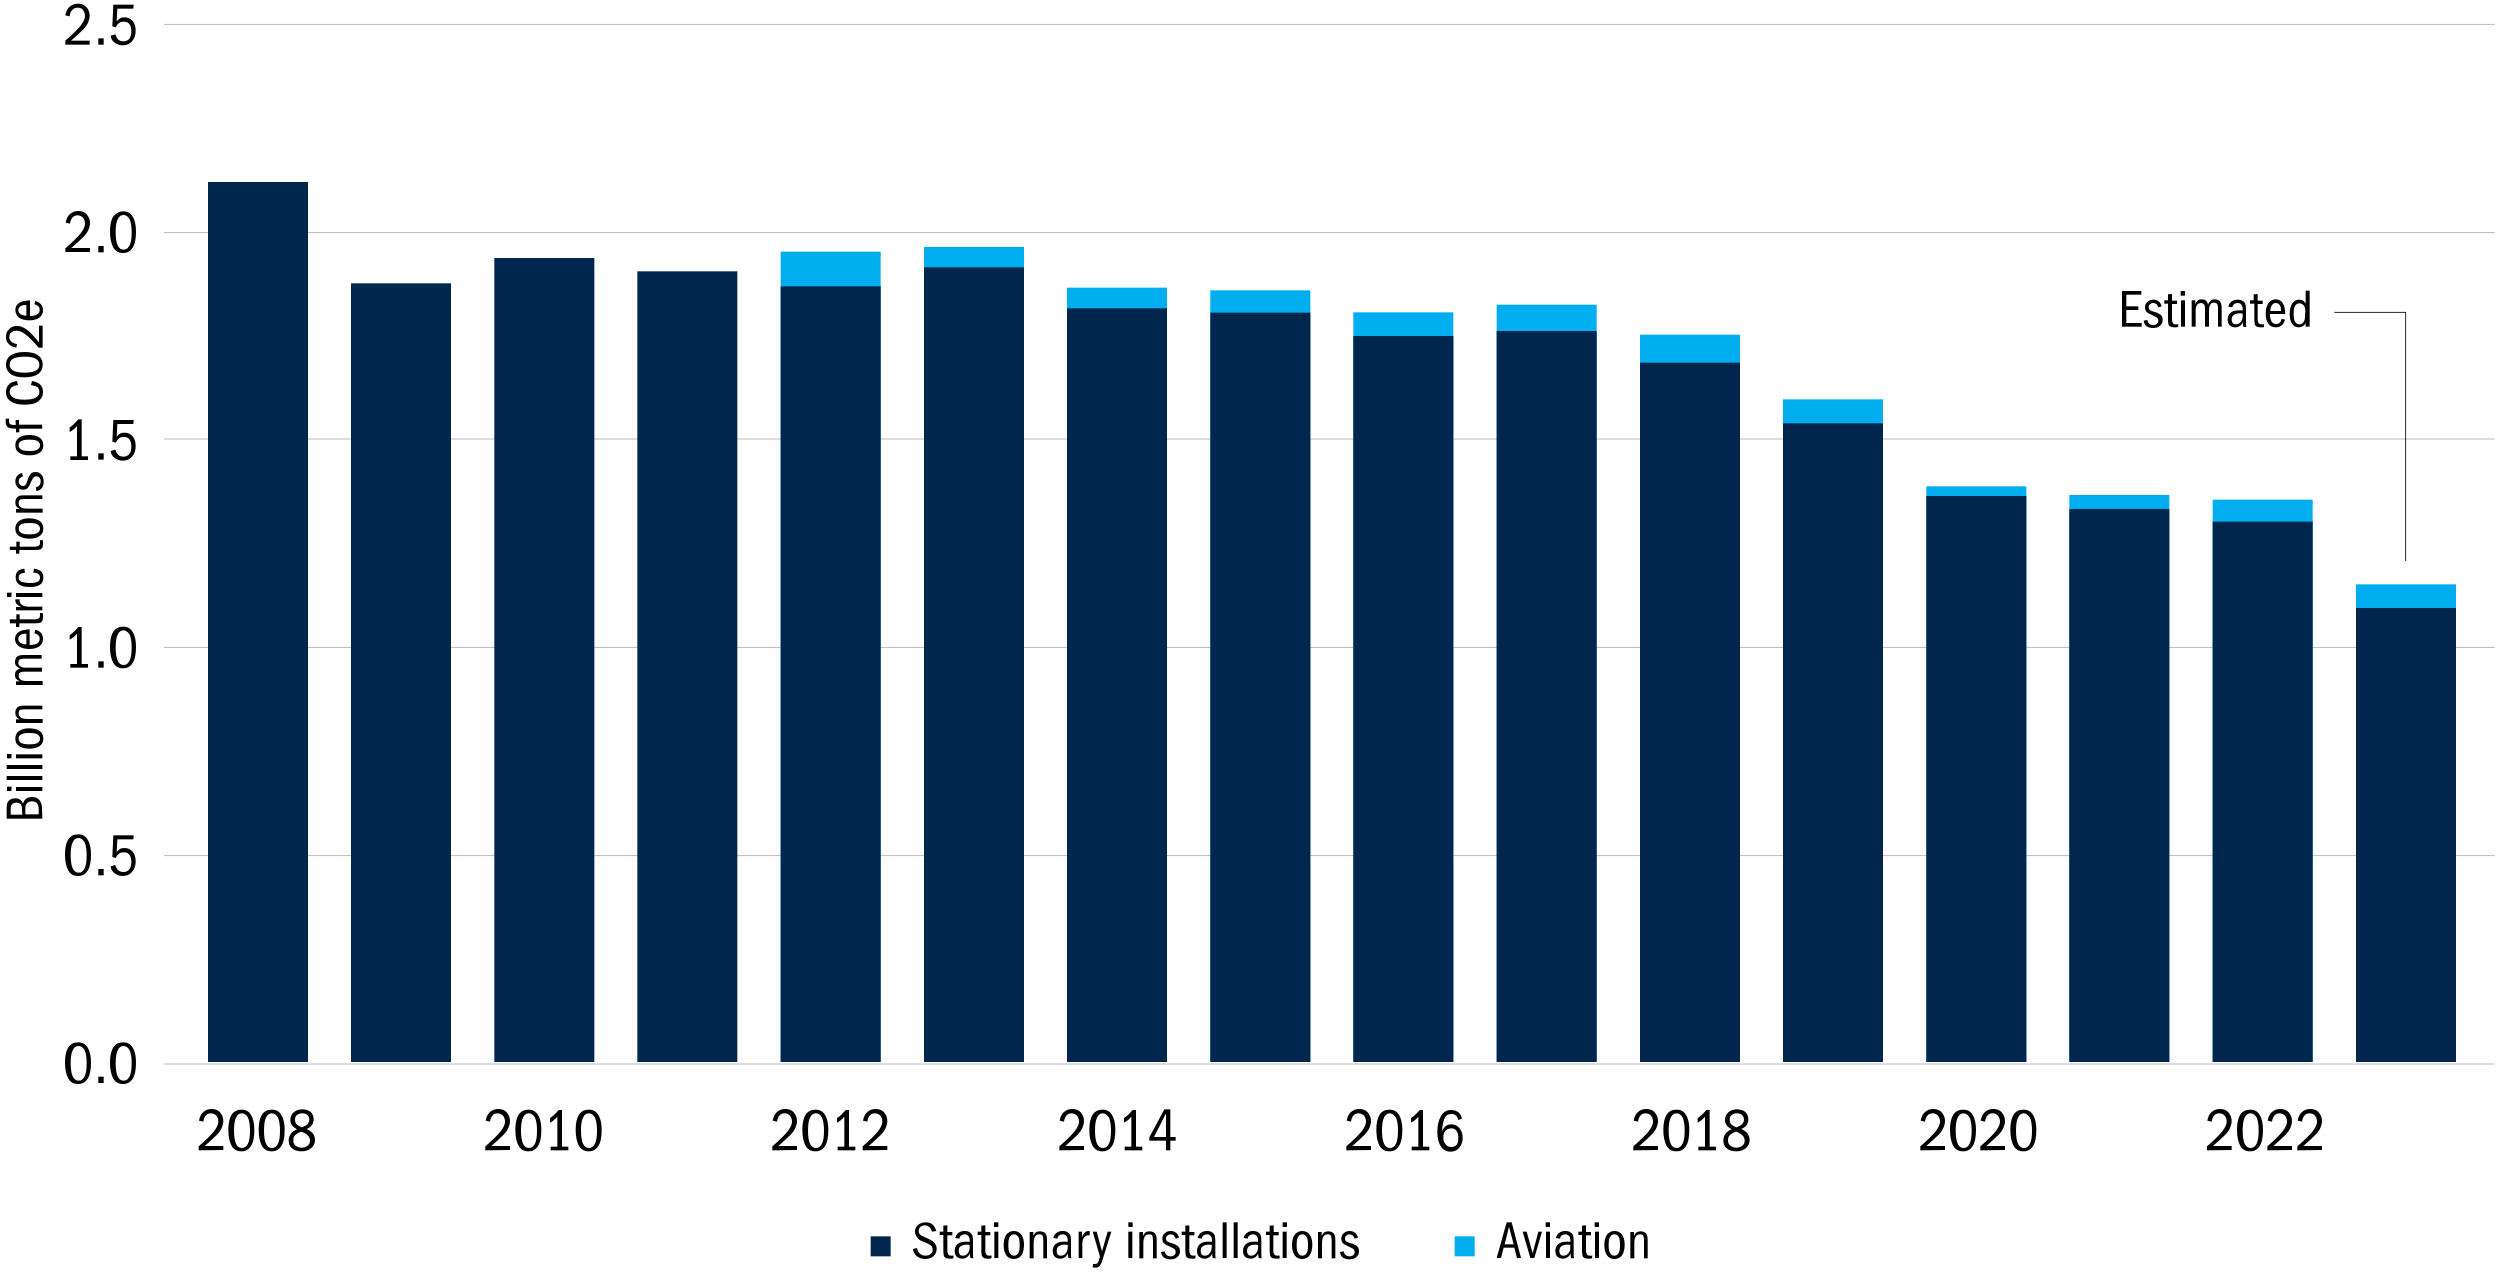<svg xmlns="http://www.w3.org/2000/svg" xmlns:xlink="http://www.w3.org/1999/xlink" id="Layer_1" x="0px" y="0px" viewBox="0 0 750 382" style="enable-background:new 0 0 750 382;" xml:space="preserve"> <style type="text/css"> .st0{fill:none;stroke:#A7A9AC;stroke-width:0.247;stroke-linejoin:round;stroke-miterlimit:10;} .st1{fill:#00AEEF;} .st2{fill:#00264E;} .st3{fill:none;stroke:#000000;stroke-width:0.25;stroke-miterlimit:10;} </style> <g id="Layer_1_00000000906088753852274330000003746561794309665208_"> </g> <g id="Layer_2_00000168111649342360108520000015482475958189596045_"> <g> <path class="st0" d="M49.2,7.3h699.2 M49.2,69.8h699.2 M49.2,131.7h699.2 M49.2,194.2h699.2 M49.2,256.7h699.2 M49.2,319.2h699.2"></path> </g> </g> <g id="Layer_4"> <rect x="234.2" y="75.5" class="st1" width="30" height="243.1"></rect> <rect x="277.2" y="74.1" class="st1" width="30" height="244.5"></rect> <rect x="320.1" y="86.3" class="st1" width="30" height="232.3"></rect> <rect x="363.1" y="87.1" class="st1" width="30" height="231.5"></rect> <rect x="406" y="93.7" class="st1" width="30" height="224.9"></rect> <rect x="449" y="91.4" class="st1" width="30" height="227.2"></rect> <rect x="492" y="100.4" class="st1" width="30" height="218.2"></rect> <rect x="534.9" y="119.8" class="st1" width="30" height="198.8"></rect> <rect x="577.9" y="145.9" class="st1" width="30" height="172.7"></rect> <rect x="620.8" y="148.5" class="st1" width="30" height="170.1"></rect> <rect x="663.8" y="149.9" class="st1" width="30" height="168.7"></rect> <rect x="706.8" y="175.3" class="st1" width="30" height="143.3"></rect> <rect x="62.4" y="54.6" class="st2" width="30" height="264"></rect> <rect x="105.3" y="85" class="st2" width="30" height="233.6"></rect> <rect x="148.3" y="77.4" class="st2" width="30" height="241.2"></rect> <rect x="191.2" y="81.4" class="st2" width="30" height="237.2"></rect> <rect x="234.2" y="85.9" class="st2" width="30" height="232.7"></rect> <rect x="277.2" y="80.2" class="st2" width="30" height="238.4"></rect> <rect x="320.1" y="92.5" class="st2" width="30" height="226.1"></rect> <rect x="363.1" y="93.8" class="st2" width="30" height="224.8"></rect> <rect x="406" y="100.8" class="st2" width="30" height="217.8"></rect> <rect x="449" y="99.3" class="st2" width="30" height="219.3"></rect> <rect x="492" y="108.8" class="st2" width="30" height="209.8"></rect> <rect x="534.9" y="127" class="st2" width="30" height="191.6"></rect> <rect x="577.9" y="148.8" class="st2" width="30" height="169.8"></rect> <rect x="620.8" y="152.7" class="st2" width="30" height="165.9"></rect> <rect x="663.8" y="156.5" class="st2" width="30" height="162.1"></rect> <rect x="706.8" y="182.4" class="st2" width="30" height="136.2"></rect> </g> <g id="Layer_3"> <g> <g> <path d="M23.5,312.7c1.2,0,2.2,0.5,2.8,1.6c0.7,1.1,1,2.6,1,4.5c0,2.1-0.3,3.7-1,4.8c-0.7,1.1-1.6,1.6-2.9,1.6s-2.2-0.5-2.9-1.6 c-0.6-1.1-1-2.7-1-4.8c0-2,0.3-3.5,1-4.6S22.3,312.7,23.5,312.7z M23.5,313.8c-0.7,0-1.3,0.4-1.7,1.3c-0.4,0.8-0.6,2.1-0.6,3.9 c0,1.7,0.2,3,0.6,3.9s1,1.3,1.8,1.3s1.3-0.4,1.8-1.3c0.4-0.9,0.6-2.1,0.6-3.9c0-1.7-0.2-3-0.6-3.9 C24.9,314.2,24.3,313.8,23.5,313.8z"></path> <path d="M29.5,324.9V323h1.6v1.9H29.5z"></path> <path d="M37,312.7c1.2,0,2.2,0.5,2.8,1.6c0.7,1.1,1,2.6,1,4.5c0,2.1-0.3,3.7-1,4.8c-0.7,1.1-1.6,1.6-2.9,1.6 c-1.3,0-2.2-0.5-2.9-1.6c-0.6-1.1-1-2.7-1-4.8c0-2,0.3-3.5,1-4.6S35.8,312.7,37,312.7z M37,313.8c-0.7,0-1.3,0.4-1.7,1.3 c-0.4,0.8-0.6,2.1-0.6,3.9c0,1.7,0.2,3,0.6,3.9c0.4,0.9,1,1.3,1.8,1.3s1.3-0.4,1.8-1.3c0.4-0.9,0.6-2.1,0.6-3.9 c0-1.7-0.2-3-0.6-3.9C38.4,314.2,37.8,313.8,37,313.8z"></path> </g> </g> <g> <g> <path d="M23.5,250.3c1.2,0,2.2,0.5,2.8,1.6c0.7,1.1,1,2.6,1,4.5c0,2.1-0.3,3.7-1,4.8c-0.7,1.1-1.6,1.6-2.9,1.6s-2.2-0.5-2.9-1.6 c-0.6-1.1-1-2.7-1-4.8c0-2,0.3-3.5,1-4.6S22.3,250.3,23.5,250.3z M23.5,251.4c-0.7,0-1.3,0.4-1.7,1.3c-0.4,0.8-0.6,2.1-0.6,3.9 c0,1.7,0.2,3,0.6,3.9s1,1.3,1.8,1.3s1.3-0.4,1.8-1.3c0.4-0.9,0.6-2.1,0.6-3.9c0-1.7-0.2-3-0.6-3.9 C24.9,251.9,24.3,251.4,23.5,251.4z"></path> <path d="M29.5,262.6v-1.9h1.6v1.9H29.5z"></path> <path d="M34.6,259.5c0.2,0.7,0.5,1.2,0.9,1.6c0.4,0.3,0.9,0.5,1.5,0.5c0.8,0,1.4-0.3,1.8-0.8c0.4-0.5,0.6-1.3,0.6-2.3 c0-0.9-0.2-1.6-0.6-2.1c-0.4-0.5-0.9-0.7-1.7-0.7c-0.5,0-1,0.1-1.4,0.4s-0.7,0.7-1,1.3l-1-0.3l0.3-6.5h6.1l-0.1,1.2h-4.8 l-0.2,3.8c0.3-0.4,0.7-0.7,1-0.9s0.8-0.3,1.3-0.3c1.1,0,1.9,0.4,2.5,1.1c0.6,0.7,0.9,1.7,0.9,2.9c0,1.4-0.4,2.4-1.1,3.2 c-0.7,0.8-1.6,1.2-2.8,1.2c-0.9,0-1.7-0.3-2.4-0.8s-1.1-1.2-1.2-2.1L34.6,259.5z"></path> </g> </g> <g> <g> <path d="M21.1,200.3v-1.1h2v-9.1c-0.3,0.4-0.6,0.7-1,1c-0.3,0.3-0.7,0.5-1.2,0.8v-1.4c0.5-0.3,0.9-0.6,1.3-1s0.8-0.8,1.3-1.4h1 v11.1h1.9v1.1L21.1,200.3L21.1,200.3z"></path> <path d="M29.5,200.3v-1.9h1.6v1.9H29.5z"></path> <path d="M37,188c1.2,0,2.2,0.5,2.8,1.6c0.7,1.1,1,2.6,1,4.5c0,2.1-0.3,3.7-1,4.8s-1.6,1.6-2.9,1.6c-1.3,0-2.2-0.5-2.9-1.6 c-0.6-1.1-1-2.7-1-4.8c0-2,0.3-3.5,1-4.6S35.8,188,37,188z M37,189.1c-0.7,0-1.3,0.4-1.7,1.3c-0.4,0.8-0.6,2.1-0.6,3.9 c0,1.7,0.2,3,0.6,3.9c0.4,0.9,1,1.3,1.8,1.3s1.3-0.4,1.8-1.3c0.4-0.9,0.6-2.1,0.6-3.9c0-1.7-0.2-3-0.6-3.9 C38.4,189.6,37.8,189.1,37,189.1z"></path> </g> </g> <g> <g> <path d="M21.1,138v-1.1h2v-9.1c-0.3,0.4-0.6,0.7-1,1c-0.3,0.3-0.7,0.5-1.2,0.8v-1.4c0.5-0.3,0.9-0.6,1.3-1s0.8-0.8,1.3-1.4h1 v11.1h1.9v1.1H21.1z"></path> <path d="M29.5,138v-2h1.6v1.9h-1.6V138z"></path> <path d="M34.6,134.9c0.2,0.7,0.5,1.2,0.9,1.6c0.4,0.3,0.9,0.5,1.5,0.5c0.8,0,1.4-0.3,1.8-0.8c0.4-0.5,0.6-1.3,0.6-2.3 c0-0.9-0.2-1.6-0.6-2.1s-0.9-0.7-1.7-0.7c-0.5,0-1,0.1-1.4,0.4s-0.7,0.7-1,1.3l-1-0.3L34,126h6.1l-0.1,1.2h-4.8L35,131 c0.3-0.4,0.7-0.7,1-0.9s0.8-0.3,1.3-0.3c1.1,0,1.9,0.4,2.5,1.1c0.6,0.7,0.9,1.7,0.9,2.9c0,1.4-0.4,2.4-1.1,3.2 c-0.7,0.8-1.6,1.2-2.8,1.2c-0.9,0-1.7-0.3-2.4-0.8s-1.1-1.2-1.2-2.1L34.6,134.9z"></path> </g> </g> <g> <g> <path d="M19.6,75.7v-1.2c2.2-1.9,3.7-3.4,4.6-4.5c0.8-1.1,1.3-2,1.3-2.9c0-0.7-0.2-1.3-0.6-1.8c-0.4-0.4-0.9-0.7-1.6-0.7 c-0.6,0-1.2,0.2-1.5,0.6c-0.4,0.4-0.7,1.1-0.8,1.9l-1.3-0.3c0.2-1.1,0.6-2,1.3-2.6c0.7-0.6,1.5-0.9,2.5-0.9s1.9,0.3,2.5,1 s1,1.5,1,2.6c0,0.7-0.2,1.4-0.5,2.1s-0.8,1.4-1.5,2.1s-1.9,1.8-3.6,3.3H27v1.2h-7.4V75.7z"></path> <path d="M29.5,75.7v-1.9h1.6v1.9H29.5z"></path> <path d="M37,63.4c1.2,0,2.2,0.5,2.8,1.6c0.7,1.1,1,2.6,1,4.5c0,2.1-0.3,3.7-1,4.8c-0.7,1.1-1.6,1.6-2.9,1.6 c-1.3,0-2.2-0.5-2.9-1.6c-0.6-1.1-1-2.7-1-4.8c0-2,0.3-3.5,1-4.6C34.9,63.9,35.8,63.4,37,63.4z M37,64.5c-0.7,0-1.3,0.4-1.7,1.3 c-0.4,0.8-0.6,2.1-0.6,3.9c0,1.7,0.2,3,0.6,3.9c0.4,0.9,1,1.3,1.8,1.3s1.3-0.4,1.8-1.3c0.4-0.9,0.6-2.1,0.6-3.9 c0-1.7-0.2-3-0.6-3.9C38.4,64.9,37.8,64.5,37,64.5z"></path> </g> </g> <g> <g> <path d="M19.6,13.4v-1.2c2.2-1.9,3.7-3.4,4.6-4.5c0.8-1.1,1.3-2,1.3-2.9c0-0.7-0.2-1.3-0.6-1.8S24,2.3,23.3,2.3 c-0.6,0-1.2,0.2-1.5,0.6c-0.6,0.5-0.8,1.1-0.9,2l-1.3-0.3c0.2-1.1,0.6-2,1.3-2.6c0.7-0.6,1.5-0.9,2.5-0.9s1.9,0.3,2.5,1 s1,1.5,1,2.6c0,0.7-0.2,1.4-0.5,2.1s-0.8,1.4-1.5,2.1s-1.9,1.8-3.6,3.3h5.6v1.2H19.6z"></path> <path d="M29.5,13.4v-1.9h1.6v1.9H29.5z"></path> <path d="M34.6,10.3c0.2,0.7,0.5,1.2,0.9,1.6c0.4,0.3,0.9,0.5,1.5,0.5c0.8,0,1.4-0.3,1.8-0.8c0.4-0.5,0.6-1.3,0.6-2.3 c0-0.9-0.2-1.6-0.6-2.1c-0.4-0.5-0.9-0.7-1.7-0.7c-0.5,0-1,0.1-1.4,0.4s-0.7,0.7-1,1.3l-1-0.3L34,1.4h6.1L40,2.6h-4.8L35,6.4 c0.3-0.4,0.7-0.7,1-0.9c0.3-0.2,0.8-0.3,1.3-0.3c1.1,0,1.9,0.4,2.5,1.1s0.9,1.7,0.9,2.9c0,1.4-0.4,2.4-1.1,3.2 c-0.7,0.8-1.6,1.2-2.8,1.2c-0.9,0-1.7-0.3-2.4-0.8s-1.1-1.2-1.2-2.1L34.6,10.3z"></path> </g> </g> <g> <path d="M59.6,345.1v-1.2c2.2-1.9,3.7-3.4,4.6-4.5c0.8-1.1,1.3-2,1.3-2.9c0-0.7-0.2-1.3-0.6-1.8c-0.4-0.4-0.9-0.7-1.6-0.7 c-0.6,0-1.2,0.2-1.5,0.6c-0.4,0.4-0.7,1.1-0.8,1.9l-1.3-0.3c0.2-1.1,0.6-2,1.3-2.6s1.5-0.9,2.5-0.9c1,0,1.9,0.3,2.5,1s1,1.5,1,2.6 c0,0.7-0.2,1.4-0.5,2.1s-0.8,1.4-1.5,2.1s-1.9,1.8-3.6,3.3H67v1.2L59.6,345.1L59.6,345.1z"></path> <path d="M72.5,332.9c1.2,0,2.2,0.5,2.8,1.6c0.7,1.1,1,2.6,1,4.5c0,2.1-0.3,3.7-1,4.8c-0.7,1.1-1.6,1.6-2.9,1.6s-2.2-0.5-2.9-1.6 c-0.6-1.1-1-2.7-1-4.8c0-2,0.3-3.5,1-4.6S71.3,332.9,72.5,332.9z M72.5,334c-0.7,0-1.3,0.4-1.7,1.3c-0.4,0.8-0.6,2.1-0.6,3.9 c0,1.7,0.2,3,0.6,3.9s1,1.3,1.8,1.3s1.3-0.4,1.8-1.3c0.4-0.9,0.6-2.1,0.6-3.9c0-1.7-0.2-3-0.6-3.9C73.9,334.4,73.3,334,72.5,334z"></path> <path d="M81.6,332.9c1.2,0,2.2,0.5,2.8,1.6c0.7,1.1,1,2.6,1,4.5c0,2.1-0.3,3.7-1,4.8c-0.7,1.1-1.6,1.6-2.9,1.6s-2.2-0.5-2.9-1.6 c-0.6-1.1-1-2.7-1-4.8c0-2,0.3-3.5,1-4.6S80.3,332.9,81.6,332.9z M81.5,334c-0.7,0-1.3,0.4-1.7,1.3c-0.4,0.8-0.6,2.1-0.6,3.9 c0,1.7,0.2,3,0.6,3.9s1,1.3,1.8,1.3s1.3-0.4,1.8-1.3c0.4-0.9,0.6-2.1,0.6-3.9c0-1.7-0.2-3-0.6-3.9C82.9,334.4,82.3,334,81.5,334z"></path> <path d="M92,338.7c0.9,0.4,1.5,0.9,1.9,1.4c0.4,0.6,0.6,1.2,0.6,1.9c0,1-0.4,1.8-1.1,2.4s-1.7,1-2.9,1c-1.2,0-2.2-0.3-2.9-0.9 c-0.7-0.6-1-1.4-1-2.4c0-0.7,0.2-1.3,0.6-1.9s1-1,1.9-1.4c-0.7-0.4-1.2-0.8-1.5-1.2c-0.3-0.5-0.5-1-0.5-1.6c0-0.9,0.3-1.7,1-2.3 s1.5-0.9,2.6-0.9c1,0,1.9,0.3,2.5,0.8c0.6,0.6,0.9,1.3,0.9,2.2C94.1,337.1,93.4,338.1,92,338.7z M90.4,339.5 c-0.9,0.3-1.5,0.7-1.9,1.1s-0.5,0.9-0.5,1.5c0,0.7,0.2,1.2,0.7,1.6s1.1,0.6,1.8,0.6c0.7,0,1.3-0.2,1.8-0.6s0.7-0.9,0.7-1.5 s-0.2-1.1-0.6-1.5S91.4,339.8,90.4,339.5z M90.5,338.2c0.8-0.3,1.4-0.6,1.7-0.9s0.6-0.8,0.6-1.4s-0.2-1-0.6-1.4s-0.9-0.5-1.6-0.5 c-0.6,0-1.1,0.2-1.5,0.5s-0.6,0.8-0.6,1.4c0,0.5,0.1,1,0.5,1.4C89.3,337.6,89.8,337.9,90.5,338.2z"></path> </g> <g> <path d="M145.6,345.1v-1.2c2.2-1.9,3.7-3.4,4.6-4.5c0.8-1.1,1.3-2,1.3-2.9c0-0.7-0.2-1.3-0.6-1.8c-0.4-0.4-0.9-0.7-1.6-0.7 c-0.6,0-1.2,0.2-1.5,0.6c-0.4,0.4-0.7,1.1-0.8,1.9l-1.3-0.3c0.2-1.1,0.6-2,1.3-2.6s1.5-0.9,2.5-0.9s1.9,0.3,2.5,1s1,1.5,1,2.6 c0,0.7-0.2,1.4-0.5,2.1s-0.8,1.4-1.5,2.1s-1.9,1.8-3.6,3.3h5.6v1.2L145.6,345.1L145.6,345.1z"></path> <path d="M158.6,332.9c1.2,0,2.2,0.5,2.8,1.6c0.7,1.1,1,2.6,1,4.5c0,2.1-0.3,3.7-1,4.8c-0.7,1.1-1.6,1.6-2.9,1.6 c-1.3,0-2.2-0.5-2.9-1.6c-0.6-1.1-1-2.7-1-4.8c0-2,0.3-3.5,1-4.6S157.4,332.9,158.6,332.9z M158.6,334c-0.7,0-1.3,0.4-1.7,1.3 c-0.4,0.8-0.6,2.1-0.6,3.9c0,1.7,0.2,3,0.6,3.9c0.4,0.9,1,1.3,1.8,1.3s1.3-0.4,1.8-1.3c0.4-0.9,0.6-2.1,0.6-3.9 c0-1.7-0.2-3-0.6-3.9C160,334.4,159.4,334,158.6,334z"></path> <path d="M165.2,345.1V344h2v-9c-0.3,0.4-0.6,0.7-1,1c-0.3,0.3-0.7,0.5-1.2,0.8v-1.4c0.5-0.3,0.9-0.6,1.3-1 c0.4-0.4,0.8-0.8,1.3-1.4h1v11h1.9v1.1H165.2z"></path> <path d="M176.7,332.9c1.2,0,2.2,0.5,2.8,1.6c0.7,1.1,1,2.6,1,4.5c0,2.1-0.3,3.7-1,4.8c-0.7,1.1-1.6,1.6-2.9,1.6 c-1.3,0-2.2-0.5-2.9-1.6c-0.6-1.1-1-2.7-1-4.8c0-2,0.3-3.5,1-4.6S175.4,332.9,176.7,332.9z M176.6,334c-0.7,0-1.3,0.4-1.7,1.3 c-0.4,0.8-0.6,2.1-0.6,3.9c0,1.7,0.2,3,0.6,3.9c0.4,0.9,1,1.3,1.8,1.3s1.3-0.4,1.8-1.3c0.4-0.9,0.6-2.1,0.6-3.9 c0-1.7-0.2-3-0.6-3.9C178,334.4,177.4,334,176.6,334z"></path> </g> <g> <path d="M231.7,345.1v-1.2c2.2-1.9,3.7-3.4,4.6-4.5c0.8-1.1,1.3-2,1.3-2.9c0-0.7-0.2-1.3-0.6-1.8c-0.4-0.4-0.9-0.7-1.6-0.7 c-0.6,0-1.2,0.2-1.5,0.6c-0.4,0.4-0.7,1.1-0.8,1.9l-1.3-0.3c0.2-1.1,0.6-2,1.3-2.6s1.5-0.9,2.5-0.9s1.9,0.3,2.5,1s1,1.5,1,2.6 c0,0.7-0.2,1.4-0.5,2.1s-0.8,1.4-1.5,2.1s-1.9,1.8-3.6,3.3h5.6v1.2L231.7,345.1L231.7,345.1z"></path> <path d="M244.7,332.9c1.2,0,2.2,0.5,2.8,1.6c0.7,1.1,1,2.6,1,4.5c0,2.1-0.3,3.7-1,4.8c-0.7,1.1-1.6,1.6-2.9,1.6 c-1.3,0-2.2-0.5-2.9-1.6c-0.6-1.1-1-2.7-1-4.8c0-2,0.3-3.5,1-4.6S243.5,332.9,244.7,332.9z M244.7,334c-0.7,0-1.3,0.4-1.7,1.3 c-0.4,0.8-0.6,2.1-0.6,3.9c0,1.7,0.2,3,0.6,3.9c0.4,0.9,1,1.3,1.8,1.3s1.3-0.4,1.8-1.3c0.4-0.9,0.6-2.1,0.6-3.9 c0-1.7-0.2-3-0.6-3.9C246.1,334.4,245.5,334,244.7,334z"></path> <path d="M251.3,345.1V344h2v-9c-0.3,0.4-0.6,0.7-1,1c-0.3,0.3-0.7,0.5-1.2,0.8v-1.4c0.5-0.3,0.9-0.6,1.3-1 c0.4-0.4,0.8-0.8,1.3-1.4h1v11h1.9v1.1H251.3z"></path> <path d="M258.8,345.1v-1.2c2.2-1.9,3.7-3.4,4.6-4.5c0.8-1.1,1.3-2,1.3-2.9c0-0.7-0.2-1.3-0.6-1.8c-0.4-0.4-0.9-0.7-1.6-0.7 c-0.6,0-1.2,0.2-1.5,0.6c-0.4,0.4-0.7,1.1-0.8,1.9l-1.3-0.3c0.2-1.1,0.6-2,1.3-2.6c0.7-0.6,1.5-0.9,2.5-0.9s1.9,0.3,2.5,1 s1,1.5,1,2.6c0,0.7-0.2,1.4-0.5,2.1s-0.8,1.4-1.5,2.1s-1.9,1.8-3.6,3.3h5.6v1.2L258.8,345.1L258.8,345.1z"></path> </g> <g> <path d="M317.8,345.1v-1.2c2.2-1.9,3.7-3.4,4.6-4.5c0.8-1.1,1.3-2,1.3-2.9c0-0.7-0.2-1.3-0.6-1.8c-0.4-0.4-0.9-0.7-1.6-0.7 c-0.6,0-1.2,0.2-1.5,0.6c-0.4,0.4-0.7,1.1-0.8,1.9l-1.3-0.3c0.2-1.1,0.6-2,1.3-2.6c0.7-0.6,1.5-0.9,2.5-0.9s1.9,0.3,2.5,1 s1,1.5,1,2.6c0,0.7-0.2,1.4-0.5,2.1s-0.8,1.4-1.5,2.1s-1.9,1.8-3.6,3.3h5.6v1.2L317.8,345.1L317.8,345.1z"></path> <path d="M330.8,332.9c1.2,0,2.2,0.5,2.8,1.6c0.7,1.1,1,2.6,1,4.5c0,2.1-0.3,3.7-1,4.8c-0.7,1.1-1.6,1.6-2.9,1.6s-2.2-0.5-2.9-1.6 c-0.6-1.1-1-2.7-1-4.8c0-2,0.3-3.5,1-4.6S329.6,332.9,330.8,332.9z M330.8,334c-0.7,0-1.3,0.4-1.7,1.3c-0.4,0.8-0.6,2.1-0.6,3.9 c0,1.7,0.2,3,0.6,3.9s1,1.3,1.8,1.3s1.3-0.4,1.8-1.3c0.4-0.9,0.6-2.1,0.6-3.9c0-1.7-0.2-3-0.6-3.9 C332.1,334.4,331.6,334,330.8,334z"></path> <path d="M337.4,345.1V344h2v-9c-0.3,0.4-0.6,0.7-1,1c-0.3,0.3-0.7,0.5-1.2,0.8v-1.4c0.5-0.3,0.9-0.6,1.3-1s0.8-0.8,1.3-1.4h1v11 h1.9v1.1H337.4z"></path> <path d="M349.8,345.1v-2.9h-5v-1l4.5-8.4h1.8v8.3h1.6v1.1h-1.6v2.9H349.8z M349.8,334l-3.6,7.1h3.6V334z"></path> </g> <g> <path d="M403.9,345.1v-1.2c2.2-1.9,3.7-3.4,4.6-4.5c0.8-1.1,1.3-2,1.3-2.9c0-0.7-0.2-1.3-0.6-1.8c-0.4-0.4-0.9-0.7-1.6-0.7 c-0.6,0-1.2,0.2-1.5,0.6c-0.4,0.4-0.7,1.1-0.8,1.9l-1.3-0.3c0.2-1.1,0.6-2,1.3-2.6c0.7-0.6,1.5-0.9,2.5-0.9s1.9,0.3,2.5,1 s1,1.5,1,2.6c0,0.7-0.2,1.4-0.5,2.1s-0.8,1.4-1.5,2.1s-1.9,1.8-3.6,3.3h5.6v1.2L403.9,345.1L403.9,345.1z"></path> <path d="M416.9,332.9c1.2,0,2.2,0.5,2.8,1.6c0.7,1.1,1,2.6,1,4.5c0,2.1-0.3,3.7-1,4.8c-0.7,1.1-1.6,1.6-2.9,1.6s-2.2-0.5-2.9-1.6 c-0.6-1.1-1-2.7-1-4.8c0-2,0.3-3.5,1-4.6S415.6,332.9,416.9,332.9z M416.9,334c-0.7,0-1.3,0.4-1.7,1.3c-0.4,0.8-0.6,2.1-0.6,3.9 c0,1.7,0.2,3,0.6,3.9s1,1.3,1.8,1.3s1.3-0.4,1.8-1.3c0.4-0.9,0.6-2.1,0.6-3.9c0-1.7-0.2-3-0.6-3.9 C418.2,334.4,417.6,334,416.9,334z"></path> <path d="M423.5,345.1V344h2v-9c-0.3,0.4-0.6,0.7-1,1c-0.3,0.3-0.7,0.5-1.2,0.8v-1.4c0.5-0.3,0.9-0.6,1.3-1s0.8-0.8,1.3-1.4h1v11 h1.9v1.1H423.5z"></path> <path d="M437.5,336c-0.2-0.7-0.5-1.2-0.8-1.4c-0.3-0.3-0.7-0.4-1.3-0.4c-0.9,0-1.6,0.4-2,1.2s-0.7,2.2-0.8,4 c0.3-0.7,0.7-1.2,1.1-1.6c0.5-0.3,1-0.5,1.7-0.5c1,0,1.8,0.4,2.4,1.1s1,1.7,1,2.9c0,1.2-0.3,2.2-1,3s-1.5,1.2-2.6,1.2 c-1.2,0-2.2-0.5-2.9-1.5c-0.7-1-1.1-2.5-1.1-4.4c0-2,0.4-3.6,1.1-4.8c0.7-1.2,1.7-1.8,3-1.8c0.8,0,1.5,0.2,2.1,0.6s1,1.1,1.2,2 L437.5,336z M435.4,338.5c-0.7,0-1.3,0.3-1.8,0.8s-0.6,1.2-0.6,2s0.2,1.5,0.7,2c0.4,0.6,1,0.8,1.7,0.8s1.2-0.2,1.6-0.7 s0.5-1.2,0.5-2.1s-0.2-1.6-0.6-2.1C436.5,338.7,436,338.5,435.4,338.5z"></path> </g> <g> <path d="M490,345.1v-1.2c2.2-1.9,3.7-3.4,4.6-4.5c0.8-1.1,1.3-2,1.3-2.9c0-0.7-0.2-1.3-0.6-1.8c-0.4-0.4-0.9-0.7-1.6-0.7 c-0.6,0-1.2,0.2-1.5,0.6c-0.4,0.4-0.7,1.1-0.8,1.9l-1.3-0.3c0.2-1.1,0.6-2,1.3-2.6c0.7-0.6,1.5-0.9,2.5-0.9s1.9,0.3,2.5,1 s1,1.5,1,2.6c0,0.7-0.2,1.4-0.5,2.1s-0.8,1.4-1.5,2.1s-1.9,1.8-3.6,3.3h5.6v1.2L490,345.1L490,345.1z"></path> <path d="M503,332.9c1.2,0,2.2,0.5,2.8,1.6c0.7,1.1,1,2.6,1,4.5c0,2.1-0.3,3.7-1,4.8c-0.7,1.1-1.6,1.6-2.9,1.6s-2.2-0.5-2.9-1.6 c-0.6-1.1-1-2.7-1-4.8c0-2,0.3-3.5,1-4.6S501.7,332.9,503,332.9z M502.9,334c-0.7,0-1.3,0.4-1.7,1.3c-0.4,0.8-0.6,2.1-0.6,3.9 c0,1.7,0.2,3,0.6,3.9s1,1.3,1.8,1.3s1.3-0.4,1.8-1.3c0.4-0.9,0.6-2.1,0.6-3.9c0-1.7-0.2-3-0.6-3.9 C504.3,334.4,503.7,334,502.9,334z"></path> <path d="M509.5,345.1V344h2v-9c-0.3,0.4-0.6,0.7-1,1c-0.3,0.3-0.7,0.5-1.2,0.8v-1.4c0.5-0.3,0.9-0.6,1.3-1s0.8-0.8,1.3-1.4h1v11 h1.9v1.1H509.5z"></path> <path d="M522.4,338.7c0.9,0.4,1.5,0.9,1.9,1.4c0.4,0.6,0.6,1.2,0.6,1.9c0,1-0.4,1.8-1.1,2.4c-0.7,0.6-1.7,1-2.9,1 s-2.2-0.3-2.9-0.9s-1-1.4-1-2.4c0-0.7,0.2-1.3,0.6-1.9s1-1,1.9-1.4c-0.7-0.4-1.2-0.8-1.5-1.2c-0.3-0.5-0.5-1-0.5-1.6 c0-0.9,0.3-1.7,1-2.3s1.5-0.9,2.6-0.9c1,0,1.9,0.3,2.5,0.8c0.6,0.6,0.9,1.3,0.9,2.2C524.5,337.1,523.8,338.1,522.4,338.7z M520.8,339.5c-0.9,0.3-1.5,0.7-1.9,1.1s-0.5,0.9-0.5,1.5c0,0.7,0.2,1.2,0.7,1.6s1.1,0.6,1.8,0.6s1.3-0.2,1.8-0.6s0.7-0.9,0.7-1.5 s-0.2-1.1-0.6-1.5S521.8,339.8,520.8,339.5z M520.9,338.2c0.8-0.3,1.4-0.6,1.7-0.9s0.6-0.8,0.6-1.4s-0.2-1-0.6-1.4 c-0.4-0.4-0.9-0.5-1.6-0.5c-0.6,0-1.1,0.2-1.5,0.5s-0.6,0.8-0.6,1.4c0,0.5,0.1,1,0.5,1.4C519.7,337.6,520.2,337.9,520.9,338.2z"></path> </g> <g> <path d="M576.1,345.1v-1.2c2.2-1.9,3.7-3.4,4.6-4.5c0.8-1.1,1.3-2,1.3-2.9c0-0.7-0.2-1.3-0.6-1.8c-0.4-0.4-0.9-0.7-1.6-0.7 c-0.6,0-1.2,0.2-1.5,0.6c-0.4,0.4-0.7,1.1-0.8,1.9l-1.3-0.3c0.2-1.1,0.6-2,1.3-2.6s1.5-0.9,2.5-0.9s1.9,0.3,2.5,1s1,1.5,1,2.6 c0,0.7-0.2,1.4-0.5,2.1s-0.8,1.4-1.5,2.1s-1.9,1.8-3.6,3.3h5.6v1.2L576.1,345.1L576.1,345.1z"></path> <path d="M589,332.9c1.2,0,2.2,0.5,2.8,1.6c0.7,1.1,1,2.6,1,4.5c0,2.1-0.3,3.7-1,4.8c-0.7,1.1-1.6,1.6-2.9,1.6 c-1.3,0-2.2-0.5-2.9-1.6c-0.6-1.1-1-2.7-1-4.8c0-2,0.3-3.5,1-4.6S587.8,332.9,589,332.9z M589,334c-0.7,0-1.3,0.4-1.7,1.3 c-0.4,0.8-0.6,2.1-0.6,3.9c0,1.7,0.2,3,0.6,3.9c0.4,0.9,1,1.3,1.8,1.3s1.3-0.4,1.8-1.3c0.4-0.9,0.6-2.1,0.6-3.9 c0-1.7-0.2-3-0.6-3.9C590.4,334.4,589.8,334,589,334z"></path> <path d="M594.1,345.1v-1.2c2.2-1.9,3.7-3.4,4.6-4.5c0.8-1.1,1.3-2,1.3-2.9c0-0.7-0.2-1.3-0.6-1.8c-0.4-0.4-0.9-0.7-1.6-0.7 c-0.6,0-1.2,0.2-1.5,0.6c-0.4,0.4-0.7,1.1-0.8,1.9l-1.3-0.3c0.2-1.1,0.6-2,1.3-2.6s1.5-0.9,2.5-0.9s1.9,0.3,2.5,1s1,1.5,1,2.6 c0,0.7-0.2,1.4-0.5,2.1s-0.8,1.4-1.5,2.1s-1.9,1.8-3.6,3.3h5.6v1.2L594.1,345.1L594.1,345.1z"></path> <path d="M607.1,332.9c1.2,0,2.2,0.5,2.8,1.6c0.7,1.1,1,2.6,1,4.5c0,2.1-0.3,3.7-1,4.8c-0.7,1.1-1.6,1.6-2.9,1.6 c-1.3,0-2.2-0.5-2.9-1.6c-0.6-1.1-1-2.7-1-4.8c0-2,0.3-3.5,1-4.6S605.8,332.9,607.1,332.9z M607.1,334c-0.7,0-1.3,0.4-1.7,1.3 c-0.4,0.8-0.6,2.1-0.6,3.9c0,1.7,0.2,3,0.6,3.9c0.4,0.9,1,1.3,1.8,1.3s1.3-0.4,1.8-1.3c0.4-0.9,0.6-2.1,0.6-3.9 c0-1.7-0.2-3-0.6-3.9C608.4,334.4,607.8,334,607.1,334z"></path> </g> <g> <path d="M662.1,345.1v-1.2c2.2-1.9,3.7-3.4,4.6-4.5c0.8-1.1,1.3-2,1.3-2.9c0-0.7-0.2-1.3-0.6-1.8c-0.4-0.4-0.9-0.7-1.6-0.7 c-0.6,0-1.2,0.2-1.5,0.6c-0.4,0.4-0.7,1.1-0.8,1.9l-1.3-0.3c0.2-1.1,0.6-2,1.3-2.6s1.5-0.9,2.5-0.9s1.9,0.3,2.5,1s1,1.5,1,2.6 c0,0.7-0.2,1.4-0.5,2.1s-0.8,1.4-1.5,2.1s-1.9,1.8-3.6,3.3h5.6v1.2L662.1,345.1L662.1,345.1z"></path> <path d="M675.1,332.9c1.2,0,2.2,0.5,2.8,1.6c0.7,1.1,1,2.6,1,4.5c0,2.1-0.3,3.7-1,4.8c-0.7,1.1-1.6,1.6-2.9,1.6 c-1.3,0-2.2-0.5-2.9-1.6c-0.6-1.1-1-2.7-1-4.8c0-2,0.3-3.5,1-4.6S673.9,332.9,675.1,332.9z M675.1,334c-0.7,0-1.3,0.4-1.7,1.3 c-0.4,0.8-0.6,2.1-0.6,3.9c0,1.7,0.2,3,0.6,3.9c0.4,0.9,1,1.3,1.8,1.3s1.3-0.4,1.8-1.3c0.4-0.9,0.6-2.1,0.6-3.9 c0-1.7-0.2-3-0.6-3.9C676.5,334.4,675.9,334,675.1,334z"></path> <path d="M680.2,345.1v-1.2c2.2-1.9,3.7-3.4,4.6-4.5c0.8-1.1,1.3-2,1.3-2.9c0-0.7-0.2-1.3-0.6-1.8c-0.4-0.4-0.9-0.7-1.6-0.7 c-0.6,0-1.2,0.2-1.5,0.6c-0.4,0.4-0.7,1.1-0.8,1.9l-1.3-0.3c0.2-1.1,0.6-2,1.3-2.6s1.5-0.9,2.5-0.9s1.9,0.3,2.5,1s1,1.5,1,2.6 c0,0.7-0.2,1.4-0.5,2.1s-0.8,1.4-1.5,2.1s-1.9,1.8-3.6,3.3h5.6v1.2L680.2,345.1L680.2,345.1z"></path> <path d="M689.2,345.1v-1.2c2.2-1.9,3.7-3.4,4.6-4.5c0.8-1.1,1.3-2,1.3-2.9c0-0.7-0.2-1.3-0.6-1.8c-0.4-0.4-0.9-0.7-1.6-0.7 c-0.6,0-1.2,0.2-1.5,0.6c-0.4,0.4-0.7,1.1-0.8,1.9l-1.3-0.3c0.2-1.1,0.6-2,1.3-2.6s1.5-0.9,2.5-0.9s1.9,0.3,2.5,1s1,1.5,1,2.6 c0,0.7-0.2,1.4-0.5,2.1s-0.8,1.4-1.5,2.1s-1.9,1.8-3.6,3.3h5.6v1.2L689.2,345.1L689.2,345.1z"></path> </g> </g> <g id="Layer_5"> <g> <g> <rect x="261.2" y="370.9" class="st2" width="6" height="6"></rect> </g> <g> <g> <path d="M279.6,369.5c-0.2-0.6-0.4-1.1-0.8-1.4s-0.8-0.5-1.4-0.5c-0.5,0-1,0.2-1.3,0.5s-0.5,0.7-0.5,1.2s0.2,0.9,0.6,1.2 c0.4,0.3,1.1,0.6,2,1s1.7,0.8,2.1,1.3s0.7,1.1,0.7,1.8c0,0.9-0.3,1.6-0.9,2.2s-1.5,0.9-2.5,0.9s-1.8-0.3-2.5-0.8 s-1.1-1.3-1.2-2.2l1.2-0.3c0.2,0.8,0.4,1.3,0.9,1.7c0.4,0.4,1,0.6,1.7,0.6c0.6,0,1.1-0.2,1.5-0.5s0.6-0.8,0.6-1.3 s-0.2-1-0.6-1.3s-1.1-0.7-2-1s-1.6-0.7-2-1.3c-0.4-0.5-0.7-1.1-0.7-1.8c0-0.8,0.3-1.5,0.9-2s1.3-0.8,2.3-0.8 c0.8,0,1.5,0.2,2,0.6s0.9,1.1,1.2,2L279.6,369.5z"></path> <path d="M286,377.5c-0.3,0.1-0.5,0.1-0.7,0.1s-0.3,0-0.4,0c-0.6,0-1.1-0.1-1.3-0.3c-0.3-0.2-0.5-0.5-0.5-0.9 c-0.1-0.4-0.1-1-0.1-1.8v-4.1h-1.1v-1h1.1v-1.8l1.2-0.1v2h1.5v1h-1.5v4.1c0,0.6,0,1,0.1,1.2s0.2,0.4,0.3,0.6 c0.2,0.1,0.4,0.2,0.8,0.2c0.1,0,0.3,0,0.4,0s0.2,0,0.3-0.1L286,377.5L286,377.5z"></path> <path d="M291.1,377.4c0-0.2,0-0.4-0.1-0.6c0-0.2,0-0.5,0-0.8c-0.3,0.6-0.6,1-1,1.2c-0.4,0.3-0.8,0.4-1.3,0.4 c-0.7,0-1.2-0.2-1.7-0.6c-0.4-0.4-0.6-1-0.6-1.7c0-0.9,0.3-1.6,0.9-2.1s1.4-0.7,2.6-0.7c0.5,0,0.9,0,1,0.1v-0.4 c0-0.6-0.1-1.1-0.4-1.4s-0.6-0.5-1.1-0.5c-0.4,0-0.7,0.1-1,0.3c-0.3,0.2-0.5,0.5-0.6,1l-1.2-0.2c0.1-0.6,0.4-1.1,0.9-1.5 s1.1-0.6,1.9-0.6c0.6,0,1.1,0.1,1.5,0.4c0.4,0.2,0.7,0.6,0.8,0.9c0.1,0.4,0.2,0.9,0.2,1.7v3c0,0.7,0,1.1,0,1.4s0.1,0.5,0.1,0.8 L291.1,377.4L291.1,377.4z M290.9,373.5c-0.1,0-0.3-0.1-0.4-0.1s-0.3,0-0.5,0c-0.8,0-1.4,0.2-1.8,0.5s-0.6,0.8-0.6,1.4 c0,0.4,0.1,0.7,0.3,1s0.5,0.4,1,0.4c0.6,0,1-0.2,1.4-0.7s0.6-1,0.6-1.8C290.9,373.9,290.9,373.7,290.9,373.5z"></path> <path d="M297.4,377.5c-0.3,0.1-0.5,0.1-0.7,0.1s-0.3,0-0.4,0c-0.6,0-1.1-0.1-1.3-0.3c-0.3-0.2-0.5-0.5-0.5-0.9 c-0.1-0.4-0.1-1-0.1-1.8v-4.1h-1.1v-1h1.1v-1.8l1.2-0.1v2h1.5v1h-1.5v4.1c0,0.6,0,1,0.1,1.2s0.2,0.4,0.3,0.6 c0.2,0.1,0.4,0.2,0.8,0.2c0.1,0,0.3,0,0.4,0s0.2,0,0.3-0.1L297.4,377.5L297.4,377.5z"></path> <path d="M298.2,368.1v-1.4h1.3v1.4H298.2z M298.3,377.4v-7.9h1.2v7.9H298.3z"></path> <path d="M304.2,369.3c0.9,0,1.7,0.4,2.2,1.1s0.8,1.7,0.8,3c0,1.4-0.3,2.5-0.8,3.2s-1.3,1.1-2.3,1.1s-1.7-0.4-2.2-1.1 s-0.8-1.7-0.8-3.1s0.3-2.4,0.8-3.1C302.4,369.7,303.2,369.3,304.2,369.3z M304.2,370.3c-0.6,0-1,0.3-1.3,0.8s-0.4,1.3-0.4,2.4 s0.1,1.9,0.4,2.4s0.7,0.8,1.3,0.8c0.6,0,1-0.3,1.3-0.8s0.4-1.3,0.4-2.4s-0.1-1.9-0.4-2.4C305.2,370.6,304.7,370.3,304.2,370.3z"></path> <path d="M313,377.4v-5.1c0-0.8-0.1-1.3-0.2-1.6c-0.2-0.3-0.5-0.4-1-0.4c-0.6,0-1,0.2-1.3,0.7s-0.4,1.2-0.4,2.1v4.4h-1.2v-7.9 h1.1v1.2c0.2-0.5,0.5-0.9,0.8-1.1s0.7-0.3,1.2-0.3c0.6,0,1.1,0.2,1.5,0.5c0.4,0.4,0.6,1,0.6,2.1v5.5H313V377.4z"></path> <path d="M320.5,377.4c0-0.2,0-0.4-0.1-0.6c0-0.2,0-0.5,0-0.8c-0.3,0.6-0.6,1-1,1.2c-0.4,0.3-0.8,0.4-1.3,0.4 c-0.7,0-1.2-0.2-1.7-0.6c-0.4-0.4-0.6-1-0.6-1.7c0-0.9,0.3-1.6,0.9-2.1s1.4-0.7,2.6-0.7c0.5,0,0.9,0,1,0.1v-0.4 c0-0.6-0.1-1.1-0.4-1.4s-0.6-0.5-1.1-0.5c-0.4,0-0.7,0.1-1,0.3c-0.3,0.2-0.5,0.5-0.6,1l-1.2-0.2c0.1-0.6,0.4-1.1,0.9-1.5 s1.1-0.6,1.9-0.6c0.6,0,1.1,0.1,1.5,0.4c0.4,0.2,0.7,0.6,0.8,0.9c0.1,0.4,0.2,0.9,0.2,1.7v3c0,0.7,0,1.1,0,1.4s0.1,0.5,0.1,0.8 L320.5,377.4L320.5,377.4z M320.3,373.5c-0.1,0-0.3-0.1-0.4-0.1s-0.3,0-0.5,0c-0.8,0-1.4,0.2-1.8,0.5s-0.6,0.8-0.6,1.4 c0,0.4,0.1,0.7,0.3,1s0.5,0.4,1,0.4c0.6,0,1-0.2,1.4-0.7s0.6-1,0.6-1.8C320.4,373.9,320.4,373.7,320.3,373.5z"></path> <path d="M323.6,377.4v-7.9h1v1.6c0.3-0.7,0.6-1.1,0.9-1.4s0.7-0.4,1.2-0.4h0.2v1.3h-0.3c-0.6,0-1,0.2-1.4,0.7s-0.5,1.1-0.5,1.9 v4.2L323.6,377.4L323.6,377.4z"></path> <path d="M327.9,379.2c0.1,0,0.2,0,0.3,0c0.1,0,0.2,0,0.2,0c0.4,0,0.6-0.1,0.8-0.2c0.2-0.2,0.3-0.4,0.4-0.7s0.2-0.7,0.4-1.3 l-2.2-7.5h1.2l1.6,5.9l1.7-5.9h1.1l-2.7,8.6c-0.3,0.8-0.5,1.4-0.8,1.7c-0.3,0.3-0.7,0.5-1.3,0.5c-0.3,0-0.5,0-0.8-0.1 L327.9,379.2L327.9,379.2z"></path> <path d="M338.5,368.1v-1.4h1.3v1.4H338.5z M338.5,377.4v-7.9h1.2v7.9H338.5z"></path> <path d="M345.9,377.4v-5.1c0-0.8-0.1-1.3-0.2-1.6c-0.2-0.3-0.5-0.4-1-0.4c-0.6,0-1,0.2-1.3,0.7s-0.4,1.2-0.4,2.1v4.4h-1.2v-7.9 h1.1v1.2c0.2-0.5,0.5-0.9,0.8-1.1s0.7-0.3,1.2-0.3c0.6,0,1.1,0.2,1.5,0.5c0.4,0.4,0.6,1,0.6,2.1v5.5h-1.1V377.4z"></path> <path d="M350.4,373.7c-0.6-0.2-1-0.5-1.3-0.8c-0.3-0.4-0.4-0.8-0.4-1.3c0-0.6,0.2-1.2,0.7-1.6c0.5-0.5,1.1-0.7,1.8-0.7 c0.6,0,1.2,0.2,1.6,0.5s0.7,0.8,0.9,1.5l-1,0.3c-0.1-0.4-0.4-0.7-0.6-1c-0.3-0.2-0.6-0.3-0.9-0.3c-0.4,0-0.7,0.1-1,0.4 c-0.3,0.2-0.4,0.5-0.4,0.9s0.1,0.6,0.4,0.8c0.2,0.2,0.6,0.3,1.1,0.5c0.5,0.1,1,0.3,1.4,0.5s0.8,0.5,1,0.8s0.3,0.7,0.3,1.2 c0,0.7-0.3,1.3-0.8,1.7c-0.5,0.5-1.2,0.7-2.1,0.7c-0.8,0-1.4-0.2-1.9-0.5c-0.5-0.4-0.8-0.9-0.9-1.7l1.1-0.2 c0.2,1,0.8,1.5,1.8,1.5c0.5,0,0.8-0.1,1.1-0.4c0.3-0.2,0.4-0.6,0.4-0.9s-0.1-0.6-0.3-0.8s-0.5-0.4-0.8-0.5L350.4,373.7z"></path> <path d="M358.6,377.5c-0.3,0.1-0.5,0.1-0.7,0.1s-0.3,0-0.4,0c-0.6,0-1.1-0.1-1.3-0.3c-0.3-0.2-0.5-0.5-0.5-0.9 c-0.1-0.4-0.1-1-0.1-1.8v-4.1h-1.1v-1h1.1v-1.8l1.2-0.1v2h1.5v1h-1.5v4.1c0,0.6,0,1,0.1,1.2s0.2,0.4,0.3,0.6 c0.2,0.1,0.4,0.2,0.8,0.2c0.1,0,0.3,0,0.4,0s0.2,0,0.3-0.1L358.6,377.5L358.6,377.5z"></path> <path d="M363.8,377.4c0-0.2,0-0.4-0.1-0.6s0-0.5,0-0.8c-0.3,0.6-0.6,1-1,1.2c-0.4,0.3-0.8,0.4-1.3,0.4c-0.7,0-1.2-0.2-1.7-0.6 c-0.4-0.4-0.6-1-0.6-1.7c0-0.9,0.3-1.6,0.9-2.1s1.4-0.7,2.6-0.7c0.5,0,0.9,0,1,0.1v-0.4c0-0.6-0.1-1.1-0.4-1.4 c-0.2-0.3-0.6-0.5-1.1-0.5c-0.4,0-0.7,0.1-1,0.3c-0.3,0.2-0.5,0.5-0.6,1l-1.2-0.2c0.1-0.6,0.4-1.1,0.9-1.5s1.1-0.6,1.9-0.6 c0.6,0,1.1,0.1,1.5,0.4c0.4,0.2,0.7,0.6,0.8,0.9c0.1,0.4,0.2,0.9,0.2,1.7v3c0,0.7,0,1.1,0,1.4s0.1,0.5,0.1,0.8L363.8,377.4 L363.8,377.4z M363.5,373.5c-0.1,0-0.3-0.1-0.4-0.1s-0.3,0-0.5,0c-0.8,0-1.4,0.2-1.8,0.5s-0.6,0.8-0.6,1.4c0,0.4,0.1,0.7,0.3,1 s0.5,0.4,1,0.4c0.6,0,1-0.2,1.4-0.7s0.6-1,0.6-1.8C363.6,373.9,363.6,373.7,363.5,373.5z"></path> <path d="M366.8,377.4v-10.7h1.2v10.7H366.8z"></path> <path d="M370.1,377.4v-10.7h1.2v10.7H370.1z"></path> <path d="M377.6,377.4c0-0.2,0-0.4-0.1-0.6s0-0.5,0-0.8c-0.3,0.6-0.6,1-1,1.2c-0.4,0.3-0.8,0.4-1.3,0.4c-0.7,0-1.2-0.2-1.7-0.6 c-0.4-0.4-0.6-1-0.6-1.7c0-0.9,0.3-1.6,0.9-2.1s1.4-0.7,2.6-0.7c0.5,0,0.9,0,1,0.1v-0.4c0-0.6-0.1-1.1-0.4-1.4 c-0.2-0.3-0.6-0.5-1.1-0.5c-0.4,0-0.7,0.1-1,0.3c-0.3,0.2-0.5,0.5-0.6,1l-1.2-0.2c0.1-0.6,0.4-1.1,0.9-1.5s1.1-0.6,1.9-0.6 c0.6,0,1.1,0.1,1.5,0.4c0.4,0.2,0.7,0.6,0.8,0.9c0.1,0.4,0.2,0.9,0.2,1.7v3c0,0.7,0,1.1,0,1.4s0.1,0.5,0.1,0.8L377.6,377.4 L377.6,377.4z M377.4,373.5c-0.1,0-0.3-0.1-0.4-0.1s-0.3,0-0.5,0c-0.8,0-1.4,0.2-1.8,0.5s-0.6,0.8-0.6,1.4c0,0.4,0.1,0.7,0.3,1 s0.5,0.4,1,0.4c0.6,0,1-0.2,1.4-0.7s0.6-1,0.6-1.8C377.5,373.9,377.5,373.7,377.4,373.5z"></path> <path d="M383.9,377.5c-0.3,0.1-0.5,0.1-0.7,0.1s-0.3,0-0.4,0c-0.6,0-1.1-0.1-1.3-0.3c-0.3-0.2-0.5-0.5-0.5-0.9 c-0.1-0.4-0.1-1-0.1-1.8v-4.1h-1.1v-1h1.1v-1.8l1.2-0.1v2h1.5v1H382v4.1c0,0.6,0,1,0.1,1.2s0.2,0.4,0.3,0.6 c0.2,0.1,0.4,0.2,0.8,0.2c0.1,0,0.3,0,0.4,0s0.2,0,0.3-0.1L383.9,377.5L383.9,377.5z"></path> <path d="M384.8,368.1v-1.4h1.3v1.4H384.8z M384.8,377.4v-7.9h1.2v7.9H384.8z"></path> <path d="M390.7,369.3c0.9,0,1.7,0.4,2.2,1.1s0.8,1.7,0.8,3c0,1.4-0.3,2.5-0.8,3.2s-1.3,1.1-2.3,1.1s-1.7-0.4-2.2-1.1 s-0.8-1.7-0.8-3.1s0.3-2.4,0.8-3.1C389,369.7,389.7,369.3,390.7,369.3z M390.7,370.3c-0.6,0-1,0.3-1.3,0.8s-0.4,1.3-0.4,2.4 s0.1,1.9,0.4,2.4s0.7,0.8,1.3,0.8c0.6,0,1-0.3,1.3-0.8s0.4-1.3,0.4-2.4s-0.1-1.9-0.4-2.4C391.7,370.6,391.3,370.3,390.7,370.3z"></path> <path d="M399.5,377.4v-5.1c0-0.8-0.1-1.3-0.2-1.6c-0.2-0.3-0.5-0.4-1-0.4c-0.6,0-1,0.2-1.3,0.7s-0.4,1.2-0.4,2.1v4.4h-1.2v-7.9 h1.1v1.2c0.2-0.5,0.5-0.9,0.8-1.1s0.7-0.3,1.2-0.3c0.6,0,1.1,0.2,1.5,0.5c0.4,0.4,0.6,1,0.6,2.1v5.5h-1.1V377.4z"></path> <path d="M404.1,373.7c-0.6-0.2-1-0.5-1.3-0.8c-0.3-0.4-0.4-0.8-0.4-1.3c0-0.6,0.2-1.2,0.7-1.6c0.5-0.5,1.1-0.7,1.8-0.7 c0.6,0,1.2,0.2,1.6,0.5s0.7,0.8,0.9,1.5l-1,0.3c-0.1-0.4-0.4-0.7-0.6-1c-0.3-0.2-0.6-0.3-0.9-0.3c-0.4,0-0.7,0.1-1,0.4 c-0.3,0.2-0.4,0.5-0.4,0.9s0.1,0.6,0.4,0.8c0.2,0.2,0.6,0.3,1.1,0.5c0.5,0.1,1,0.3,1.4,0.5s0.8,0.5,1,0.8s0.3,0.7,0.3,1.2 c0,0.7-0.3,1.3-0.8,1.7c-0.5,0.5-1.2,0.7-2.1,0.7c-0.8,0-1.4-0.2-1.9-0.5c-0.5-0.4-0.8-0.9-0.9-1.7l1.1-0.2 c0.2,1,0.8,1.5,1.8,1.5c0.5,0,0.8-0.1,1.1-0.4c0.3-0.2,0.4-0.6,0.4-0.9s-0.1-0.6-0.3-0.8s-0.5-0.4-0.8-0.5L404.1,373.7z"></path> </g> </g> </g> <g> <g> <rect x="436.4" y="370.9" class="st1" width="6" height="6"></rect> </g> <g> <g> <path d="M455.1,377.4l-0.8-3.1h-3.2l-0.8,3.1H449l3-10.7h1.5l2.8,10.7H455.1z M452.7,368l-1.3,5.3h2.7L452.7,368z"></path> <path d="M459.1,377.4l-2.3-7.9h1.2l1.8,6.5l1.7-6.5h1.1l-2.3,7.9H459.1z"></path> <path d="M463.7,368.1v-1.4h1.3v1.4H463.7z M463.8,377.4v-7.9h1.2v7.9H463.8z"></path> <path d="M471.3,377.4c0-0.2,0-0.4-0.1-0.6c0-0.2,0-0.5,0-0.8c-0.3,0.6-0.6,1-1,1.2c-0.4,0.3-0.8,0.4-1.3,0.4 c-0.7,0-1.2-0.2-1.7-0.6c-0.4-0.4-0.6-1-0.6-1.7c0-0.9,0.3-1.6,0.9-2.1s1.4-0.7,2.6-0.7c0.5,0,0.9,0,1,0.1v-0.4 c0-0.6-0.1-1.1-0.4-1.4s-0.6-0.5-1.1-0.5c-0.4,0-0.7,0.1-1,0.3c-0.3,0.2-0.5,0.5-0.6,1l-1.2-0.2c0.1-0.6,0.4-1.1,0.9-1.5 s1.1-0.6,1.9-0.6c0.6,0,1.1,0.1,1.5,0.4c0.4,0.2,0.7,0.6,0.8,0.9c0.1,0.4,0.2,0.9,0.2,1.7v3c0,0.7,0,1.1,0,1.4s0.1,0.5,0.1,0.8 L471.3,377.4L471.3,377.4z M471.1,373.5c-0.1,0-0.3-0.1-0.4-0.1s-0.3,0-0.5,0c-0.8,0-1.4,0.2-1.8,0.5s-0.6,0.8-0.6,1.4 c0,0.4,0.1,0.7,0.3,1s0.5,0.4,1,0.4c0.6,0,1-0.2,1.4-0.7s0.6-1,0.6-1.8C471.1,373.9,471.1,373.7,471.1,373.5z"></path> <path d="M477.6,377.5c-0.3,0.1-0.5,0.1-0.7,0.1s-0.3,0-0.4,0c-0.6,0-1.1-0.1-1.3-0.3c-0.3-0.2-0.5-0.5-0.5-0.9 c-0.1-0.4-0.1-1-0.1-1.8v-4.1h-1.1v-1h1.1v-1.8l1.2-0.1v2h1.5v1h-1.5v4.1c0,0.6,0,1,0.1,1.2s0.2,0.4,0.3,0.6 c0.2,0.1,0.4,0.2,0.8,0.2c0.1,0,0.3,0,0.4,0s0.2,0,0.3-0.1L477.6,377.5L477.6,377.5z"></path> <path d="M478.4,368.1v-1.4h1.3v1.4H478.4z M478.5,377.4v-7.9h1.2v7.9H478.5z"></path> <path d="M484.4,369.3c0.9,0,1.7,0.4,2.2,1.1s0.8,1.7,0.8,3c0,1.4-0.3,2.5-0.8,3.2s-1.3,1.1-2.3,1.1s-1.7-0.4-2.2-1.1 s-0.8-1.7-0.8-3.1s0.3-2.4,0.8-3.1C482.6,369.7,483.4,369.3,484.4,369.3z M484.3,370.3c-0.6,0-1,0.3-1.3,0.8s-0.4,1.3-0.4,2.4 s0.1,1.9,0.4,2.4s0.7,0.8,1.3,0.8c0.6,0,1-0.3,1.3-0.8s0.4-1.3,0.4-2.4s-0.1-1.9-0.4-2.4C485.4,370.6,484.9,370.3,484.3,370.3z"></path> <path d="M493.2,377.4v-5.1c0-0.8-0.1-1.3-0.2-1.6c-0.2-0.3-0.5-0.4-1-0.4c-0.6,0-1,0.2-1.3,0.7s-0.4,1.2-0.4,2.1v4.4h-1.2v-7.9 h1.1v1.2c0.2-0.5,0.5-0.9,0.8-1.1s0.7-0.3,1.2-0.3c0.6,0,1.1,0.2,1.5,0.5c0.4,0.4,0.6,1,0.6,2.1v5.5h-1.1V377.4z"></path> </g> </g> </g> <g> <g> <path d="M12.7,245.6H2v-3.2c0-0.8,0.1-1.3,0.3-1.7s0.5-0.7,0.9-0.9s0.9-0.3,1.4-0.3c0.6,0,1,0.1,1.4,0.4c0.4,0.3,0.7,0.7,0.9,1.2 c0.2-0.7,0.5-1.1,0.9-1.5c0.5-0.3,1-0.5,1.8-0.5c1,0,1.7,0.3,2.2,0.9c0.5,0.6,0.8,1.5,0.8,2.6L12.7,245.6L12.7,245.6z M6.6,242.8 c0-0.7-0.1-1.2-0.4-1.5s-0.7-0.5-1.3-0.5s-1,0.2-1.3,0.5s-0.4,0.8-0.4,1.4v1.7h3.5L6.6,242.8L6.6,242.8z M11.6,242.6 c0-0.7-0.2-1.2-0.5-1.6c-0.3-0.4-0.8-0.6-1.5-0.6s-1.2,0.2-1.5,0.6c-0.4,0.4-0.5,0.9-0.5,1.6v1.7h4V242.6z"></path> <path d="M3.4,237.3H2.1V236h1.4L3.4,237.3L3.4,237.3z M12.7,237.3H4.8v-1.2h7.9C12.7,236.1,12.7,237.3,12.7,237.3z"></path> <path d="M12.7,234H2v-1.2h10.7V234z"></path> <path d="M12.7,230.7H2v-1.2h10.7V230.7z"></path> <path d="M3.4,227.5H2.1v-1.3h1.4L3.4,227.5L3.4,227.5z M12.7,227.5H4.8v-1.2h7.9C12.7,226.3,12.7,227.5,12.7,227.5z"></path> <path d="M4.6,221.5c0-0.9,0.4-1.7,1.1-2.2s1.7-0.8,3-0.8c1.4,0,2.5,0.3,3.2,0.8s1.1,1.3,1.1,2.3s-0.4,1.7-1.1,2.2 c-0.7,0.5-1.7,0.8-3.1,0.8s-2.4-0.3-3.1-0.8C4.9,223.3,4.6,222.5,4.6,221.5z M5.6,221.6c0,0.6,0.3,1,0.8,1.3s1.3,0.4,2.4,0.4 s1.9-0.1,2.4-0.4c0.5-0.3,0.8-0.7,0.8-1.3s-0.3-1-0.8-1.3s-1.3-0.4-2.4-0.4s-1.9,0.1-2.4,0.4C5.8,220.6,5.6,221,5.6,221.6z"></path> <path d="M12.7,212.8H7.6c-0.8,0-1.3,0.1-1.6,0.2c-0.3,0.2-0.4,0.5-0.4,1c0,0.6,0.2,1,0.7,1.3s1.2,0.4,2.1,0.4h4.4v1.2h-8v-1.1H6 c-0.5-0.2-0.9-0.5-1.1-0.8s-0.3-0.7-0.3-1.2c0-0.6,0.2-1.1,0.5-1.5c0.4-0.4,1-0.6,2.1-0.6h5.5V212.8z"></path> <path d="M12.7,197.6H7.5c-0.5,0-0.9,0-1.2,0.1c-0.3,0.1-0.5,0.2-0.6,0.4s-0.2,0.4-0.2,0.7c0,0.5,0.2,0.9,0.6,1.1 c0.4,0.3,1,0.4,1.8,0.4h4.7v1.2H7.3c-0.6,0-1.1,0.1-1.3,0.3c-0.3,0.2-0.4,0.5-0.4,0.9c0,0.5,0.2,0.9,0.6,1.2s1,0.4,1.7,0.4h4.9 v1.2h-8v-1.1H6c-0.5-0.2-0.8-0.4-1.1-0.7s-0.4-0.7-0.4-1.2s0.1-1,0.4-1.3s0.7-0.5,1.2-0.6c-0.5-0.2-0.9-0.5-1.2-0.8 c-0.3-0.3-0.4-0.7-0.4-1.2c0-0.6,0.2-1.1,0.5-1.5c0.4-0.4,1.1-0.6,2.1-0.6h5.4v1.1H12.7z"></path> <path d="M10.6,188.9c0.7,0.2,1.3,0.5,1.7,1s0.6,1,0.6,1.8c0,0.9-0.4,1.7-1.1,2.2c-0.7,0.5-1.7,0.8-3,0.8s-2.4-0.3-3.1-0.8 c-0.8-0.6-1.2-1.3-1.2-2.2s0.4-1.6,1.1-2.1s1.8-0.7,3.3-0.8v4.7H9c1,0,1.7-0.2,2.2-0.5s0.7-0.8,0.7-1.4c0-0.4-0.1-0.7-0.4-1 s-0.7-0.5-1.2-0.6L10.6,188.9z M7.9,190.1c-0.8,0-1.4,0.1-1.8,0.4c-0.4,0.3-0.6,0.7-0.6,1.2s0.2,0.8,0.6,1.1s1,0.5,1.8,0.5 C7.9,193.3,7.9,190.1,7.9,190.1z"></path> <path d="M12.8,184c0.1,0.3,0.1,0.5,0.1,0.7s0,0.3,0,0.4c0,0.6-0.1,1.1-0.3,1.3c-0.2,0.3-0.5,0.5-0.9,0.5c-0.4,0.1-1,0.1-1.8,0.1 H5.8v1.1h-1V187H3l-0.1-1.2h2v-1.5h1v1.5H10c0.6,0,1,0,1.2-0.1s0.4-0.2,0.6-0.3c0.1-0.2,0.2-0.4,0.2-0.8c0-0.1,0-0.3,0-0.4 c0-0.1,0-0.2-0.1-0.3h0.9V184z"></path> <path d="M12.7,183.1H4.8v-1h1.6c-0.7-0.3-1.1-0.6-1.4-0.9c-0.3-0.3-0.4-0.7-0.4-1.2v-0.2h1.3v0.3c0,0.6,0.2,1,0.7,1.4 c0.5,0.3,1.1,0.5,1.9,0.5h4.2C12.7,182,12.7,183.1,12.7,183.1z"></path> <path d="M3.4,179.1H2.1v-1.3h1.4L3.4,179.1L3.4,179.1z M12.7,179.1H4.8v-1.2h7.9C12.7,177.9,12.7,179.1,12.7,179.1z"></path> <path d="M10.2,170.6c0.9,0.1,1.6,0.4,2.1,0.8s0.7,1.1,0.7,1.9c0,0.9-0.3,1.7-1,2.1c-0.7,0.5-1.7,0.7-3,0.7 c-1.4,0-2.5-0.2-3.2-0.7s-1.1-1.2-1.1-2.2c0-0.8,0.2-1.4,0.6-1.8c0.4-0.4,1.1-0.7,2-0.8l0.2,1.2c-0.7,0.1-1.3,0.3-1.5,0.5 c-0.3,0.2-0.4,0.5-0.4,1c0,0.6,0.3,1,0.8,1.2s1.4,0.4,2.7,0.4c1,0,1.7-0.1,2.2-0.4c0.5-0.2,0.7-0.7,0.7-1.3c0-0.4-0.2-0.8-0.5-1 s-0.8-0.4-1.5-0.4L10.2,170.6z"></path> <path d="M12.8,162c0.1,0.3,0.1,0.5,0.1,0.7s0,0.3,0,0.4c0,0.6-0.1,1.1-0.3,1.3c-0.2,0.3-0.5,0.5-0.9,0.5c-0.4,0.1-1,0.1-1.8,0.1 H5.8v1.1h-1V165H3l-0.1-1h2v-1.5h1v1.5H10c0.6,0,1,0,1.2-0.1s0.4-0.2,0.6-0.3c0.1-0.2,0.2-0.4,0.2-0.8c0-0.1,0-0.3,0-0.4 c0-0.1,0-0.2-0.1-0.3L12.8,162L12.8,162z"></path> <path d="M4.6,158.5c0-0.9,0.4-1.7,1.1-2.2s1.7-0.8,3-0.8c1.4,0,2.5,0.3,3.2,0.8s1.1,1.3,1.1,2.3s-0.4,1.7-1.1,2.2 c-0.7,0.5-1.7,0.8-3.1,0.8s-2.4-0.3-3.1-0.8C4.9,160.3,4.6,159.5,4.6,158.5z M5.6,158.6c0,0.6,0.3,1,0.8,1.3s1.3,0.4,2.4,0.4 s1.9-0.1,2.4-0.4c0.5-0.3,0.8-0.7,0.8-1.3s-0.3-1-0.8-1.3s-1.3-0.4-2.4-0.4s-1.9,0.1-2.4,0.4C5.8,157.6,5.6,158,5.6,158.6z"></path> <path d="M12.7,149.7H7.6c-0.8,0-1.3,0.1-1.6,0.2c-0.3,0.2-0.4,0.5-0.4,1c0,0.6,0.2,1,0.7,1.3s1.2,0.4,2.1,0.4h4.4v1.2h-8v-1.1H6 c-0.5-0.2-0.9-0.5-1.1-0.8s-0.3-0.7-0.3-1.2c0-0.6,0.2-1.1,0.5-1.5c0.4-0.4,1-0.6,2.1-0.6h5.5V149.7z"></path> <path d="M9,145.2c-0.2,0.6-0.5,1-0.8,1.3c-0.4,0.3-0.8,0.4-1.3,0.4c-0.6,0-1.2-0.2-1.6-0.7c-0.5-0.5-0.7-1.1-0.7-1.8 c0-0.6,0.2-1.2,0.5-1.6s0.8-0.7,1.5-0.9l0.3,1c-0.4,0.1-0.7,0.4-1,0.6c-0.2,0.3-0.3,0.6-0.3,0.9c0,0.4,0.1,0.7,0.4,1 s0.5,0.4,0.9,0.4s0.6-0.1,0.8-0.4c0.2-0.2,0.3-0.6,0.5-1.1c0.1-0.5,0.3-1,0.5-1.4s0.5-0.8,0.8-1s0.7-0.3,1.2-0.3 c0.7,0,1.3,0.3,1.7,0.8c0.5,0.5,0.7,1.2,0.7,2.1c0,0.8-0.2,1.4-0.5,1.9c-0.4,0.5-0.9,0.8-1.7,0.9l-0.2-1.1c1-0.2,1.5-0.8,1.5-1.8 c0-0.5-0.1-0.8-0.4-1.1c-0.2-0.3-0.6-0.4-0.9-0.4c-0.3,0-0.6,0.1-0.8,0.3s-0.4,0.5-0.5,0.8L9,145.2z"></path> <path d="M4.6,133.5c0-0.9,0.4-1.7,1.1-2.2s1.7-0.8,3-0.8c1.4,0,2.5,0.3,3.2,0.8s1.1,1.3,1.1,2.3s-0.4,1.7-1.1,2.2 c-0.7,0.5-1.7,0.8-3.1,0.8s-2.4-0.3-3.1-0.8C4.9,135.3,4.6,134.5,4.6,133.5z M5.6,133.6c0,0.6,0.3,1,0.8,1.3s1.3,0.4,2.4,0.4 s1.9-0.1,2.4-0.4c0.5-0.3,0.8-0.7,0.8-1.3s-0.3-1-0.8-1.3s-1.3-0.4-2.4-0.4s-1.9,0.1-2.4,0.4C5.8,132.6,5.6,133,5.6,133.6z"></path> <path d="M12.7,128.6H5.8v1.1h-1v-1.1c-1.1,0-1.9-0.1-2.4-0.4c-0.4-0.3-0.7-0.8-0.7-1.7c0-0.2,0-0.3,0-0.5s0-0.3,0.1-0.4h1 c0,0.1-0.1,0.2-0.1,0.3c0,0.1,0,0.2,0,0.3c0,0.5,0.1,0.8,0.3,1s0.7,0.3,1.6,0.3h0.1V126h1v1.4h6.9L12.7,128.6L12.7,128.6z"></path> <path d="M9.6,114.3c1.2,0.2,2,0.6,2.5,1.1s0.8,1.3,0.8,2.2c0,1.2-0.5,2.1-1.4,2.8s-2.3,1-4.1,1s-3.2-0.3-4.2-1s-1.4-1.6-1.4-2.8 c0-0.9,0.3-1.6,0.8-2.2s1.3-0.9,2.5-1.1l0.3,1.2c-0.9,0.1-1.5,0.4-1.9,0.7c-0.4,0.3-0.6,0.8-0.6,1.3c0,0.8,0.4,1.4,1.1,1.8 s1.9,0.6,3.4,0.6s2.6-0.2,3.3-0.6c0.8-0.4,1.1-1,1.1-1.8c0-0.6-0.2-1-0.5-1.3c-0.4-0.3-1-0.5-2-0.7L9.6,114.3z"></path> <path d="M1.8,109.4c0-1.2,0.5-2.1,1.4-2.8c0.9-0.6,2.3-1,4.1-1s3.2,0.3,4.1,1c0.9,0.6,1.4,1.6,1.4,2.8c0,1.2-0.5,2.2-1.4,2.8 c-1,0.7-2.3,1-4.1,1s-3.2-0.3-4.1-1C2.3,111.5,1.8,110.6,1.8,109.4z M2.9,109.4c0,0.8,0.4,1.4,1.1,1.8c0.8,0.4,1.9,0.6,3.4,0.6 c1.4,0,2.5-0.2,3.3-0.6s1.1-1,1.1-1.8s-0.4-1.4-1.1-1.8c-0.7-0.4-1.9-0.6-3.3-0.6c-1.5,0-2.7,0.2-3.4,0.6 C3.2,108,2.9,108.6,2.9,109.4z"></path> <path d="M12.7,104.3h-1.1c-1.7-2-3-3.3-4-4c-0.9-0.7-1.8-1.1-2.6-1.1c-0.6,0-1.2,0.2-1.6,0.5s-0.6,0.8-0.6,1.4s0.2,1,0.6,1.4 s0.9,0.6,1.7,0.7l-0.2,1.1c-1-0.2-1.7-0.5-2.3-1.1s-0.8-1.3-0.8-2.2c0-0.9,0.3-1.7,0.9-2.2c0.6-0.7,1.3-1,2.3-1 c0.7,0,1.3,0.1,1.9,0.4s1.2,0.7,1.9,1.3c0.7,0.6,1.6,1.7,2.9,3.2v-5h1.1v6.6H12.7z"></path> <path d="M10.6,90.3c0.7,0.2,1.3,0.5,1.7,1s0.6,1,0.6,1.8c0,0.9-0.4,1.7-1.1,2.2c-0.7,0.5-1.7,0.8-3,0.8s-2.4-0.3-3.1-0.8 C5,94.7,4.6,93.9,4.6,93s0.4-1.6,1.1-2.1s1.8-0.7,3.3-0.8v4.7l0,0c1,0,1.7-0.2,2.2-0.5s0.7-0.8,0.7-1.4c0-0.4-0.1-0.7-0.4-1 s-0.7-0.5-1.2-0.6L10.6,90.3z M7.9,91.5c-0.8,0-1.4,0.1-1.8,0.4c-0.4,0.3-0.6,0.7-0.6,1.2s0.2,0.8,0.6,1.1c0.4,0.3,1,0.5,1.8,0.5 C7.9,94.7,7.9,91.5,7.9,91.5z"></path> </g> </g> <g> <g> <path d="M636.6,98V87.3h5.8v1.1h-4.5v3.5h3.6V93h-3.6v3.9h4.6V98H636.6z"></path> <path d="M645.2,94.3c-0.6-0.2-1-0.5-1.3-0.8c-0.3-0.4-0.4-0.8-0.4-1.3c0-0.6,0.2-1.2,0.7-1.6c0.5-0.5,1.1-0.7,1.8-0.7 c0.6,0,1.2,0.2,1.6,0.5c0.4,0.3,0.7,0.8,0.9,1.5l-1,0.3c-0.1-0.4-0.4-0.7-0.6-1c-0.3-0.2-0.6-0.3-0.9-0.3c-0.4,0-0.7,0.1-1,0.4 c-0.3,0.2-0.4,0.5-0.4,0.9s0.1,0.6,0.4,0.8c0.2,0.2,0.6,0.3,1.1,0.5c0.5,0.1,1,0.3,1.4,0.5s0.8,0.5,1,0.8s0.3,0.7,0.3,1.2 c0,0.7-0.3,1.3-0.8,1.7c-0.5,0.5-1.2,0.7-2.1,0.7c-0.8,0-1.4-0.2-1.9-0.5c-0.5-0.4-0.8-0.9-0.9-1.7l1.1-0.2 c0.2,1,0.8,1.5,1.8,1.5c0.5,0,0.8-0.1,1.1-0.4c0.3-0.2,0.4-0.6,0.4-0.9s-0.1-0.6-0.3-0.8s-0.5-0.4-0.8-0.5L645.2,94.3z"></path> <path d="M653.4,98.1c-0.3,0.1-0.5,0.1-0.7,0.1s-0.3,0-0.4,0c-0.6,0-1.1-0.1-1.3-0.3c-0.3-0.2-0.5-0.5-0.5-0.9 c-0.1-0.4-0.1-1-0.1-1.8v-4.1h-1.1v-1h1.1v-1.8l1.2-0.1v2h1.5v1h-1.5v4.1c0,0.6,0,1,0.1,1.2s0.2,0.4,0.3,0.6s0.4,0.2,0.8,0.2 c0.1,0,0.3,0,0.4,0c0.1,0,0.2,0,0.3-0.1L653.4,98.1L653.4,98.1z"></path> <path d="M654.2,88.7v-1.4h1.3v1.4H654.2z M654.3,98v-7.9h1.2V98H654.3z"></path> <path d="M665.4,98v-5.2c0-0.5,0-0.9-0.1-1.2c-0.1-0.3-0.2-0.5-0.4-0.6c-0.1-0.1-0.4-0.2-0.7-0.2c-0.5,0-0.9,0.2-1.1,0.6 c-0.3,0.4-0.4,1-0.4,1.8V98h-1.2v-5.4c0-0.6-0.1-1.1-0.3-1.3s-0.5-0.4-0.9-0.4c-0.5,0-0.9,0.2-1.2,0.6s-0.4,1-0.4,1.7V98h-1.2 v-7.9h1.1v1.2c0.2-0.5,0.4-0.8,0.7-1.1s0.7-0.4,1.2-0.4s1,0.1,1.3,0.4s0.5,0.7,0.6,1.2c0.2-0.5,0.5-0.9,0.8-1.2 c0.3-0.3,0.7-0.4,1.2-0.4c0.6,0,1.1,0.2,1.5,0.5c0.4,0.4,0.6,1.1,0.6,2.1V98H665.4z"></path> <path d="M673,98c0-0.2,0-0.4-0.1-0.6s0-0.5,0-0.8c-0.3,0.6-0.6,1-1,1.2c-0.4,0.3-0.8,0.4-1.3,0.4c-0.7,0-1.2-0.2-1.7-0.6 c-0.4-0.4-0.6-1-0.6-1.7c0-0.9,0.3-1.6,0.9-2.1s1.4-0.7,2.6-0.7c0.5,0,0.9,0,1,0.1v-0.4c0-0.6-0.1-1.1-0.4-1.4 c-0.2-0.3-0.6-0.5-1.1-0.5c-0.4,0-0.7,0.1-1,0.3c-0.3,0.2-0.5,0.5-0.6,1l-1.2-0.2c0.1-0.6,0.4-1.1,0.9-1.5s1.1-0.6,1.9-0.6 c0.6,0,1.1,0.1,1.5,0.4c0.4,0.2,0.7,0.6,0.8,0.9c0.1,0.4,0.2,0.9,0.2,1.7v3c0,0.7,0,1.1,0,1.4s0.1,0.5,0.1,0.8H673V98z M672.8,94.1c-0.1,0-0.3-0.1-0.4-0.1c-0.1,0-0.3,0-0.5,0c-0.8,0-1.4,0.2-1.8,0.5s-0.6,0.8-0.6,1.4c0,0.4,0.1,0.7,0.3,1 s0.5,0.4,1,0.4c0.6,0,1-0.2,1.4-0.7s0.6-1,0.6-1.8C672.8,94.5,672.8,94.3,672.8,94.1z"></path> <path d="M679.3,98.1c-0.3,0.1-0.5,0.1-0.7,0.1s-0.3,0-0.4,0c-0.6,0-1.1-0.1-1.3-0.3c-0.3-0.2-0.5-0.5-0.5-0.9 c-0.1-0.4-0.1-1-0.1-1.8v-4.1H675v-1h1.1v-1.8l1.2-0.1v2h1.5v1h-1.5v4.1c0,0.6,0,1,0.1,1.2s0.2,0.4,0.3,0.6 c0.2,0.1,0.4,0.2,0.8,0.2c0.1,0,0.3,0,0.4,0c0.1,0,0.2,0,0.3-0.1v0.9H679.3z"></path> <path d="M685.5,95.9c-0.2,0.7-0.5,1.3-1,1.7c-0.4,0.4-1,0.6-1.8,0.6c-1,0-1.7-0.4-2.2-1.1s-0.8-1.7-0.8-3s0.3-2.4,0.8-3.1 c0.6-0.8,1.3-1.2,2.2-1.2s1.6,0.4,2.1,1.1s0.7,1.8,0.8,3.3H681v0.1c0,1,0.2,1.7,0.5,2.2s0.8,0.7,1.4,0.7c0.4,0,0.7-0.1,1-0.4 s0.5-0.7,0.6-1.2L685.5,95.9z M684.3,93.3c0-0.8-0.1-1.4-0.4-1.8c-0.3-0.4-0.7-0.6-1.2-0.6s-0.8,0.2-1.1,0.6s-0.5,1-0.5,1.8 H684.3z"></path> <path d="M691.7,98v-1.1c-0.2,0.4-0.5,0.8-0.9,1s-0.8,0.3-1.2,0.3c-0.9,0-1.6-0.4-2-1.1c-0.5-0.7-0.7-1.7-0.7-3s0.3-2.3,0.8-3.1 c0.5-0.7,1.2-1.1,2-1.1c0.5,0,0.9,0.1,1.2,0.3s0.6,0.5,0.8,0.9v-3.9h1.2V98H691.7z M691.6,93.2c0-0.7-0.2-1.2-0.5-1.6 s-0.8-0.6-1.3-0.6c-0.6,0-1,0.3-1.3,0.8s-0.4,1.3-0.4,2.3c0,1.1,0.1,1.9,0.4,2.4c0.3,0.5,0.7,0.8,1.3,0.8c0.5,0,0.9-0.2,1.2-0.6 s0.5-0.9,0.5-1.6L691.6,93.2L691.6,93.2z"></path> </g> </g> <polyline class="st3" points="700.3,93.7 721.7,93.7 721.7,168.3 "></polyline> </g> </svg>